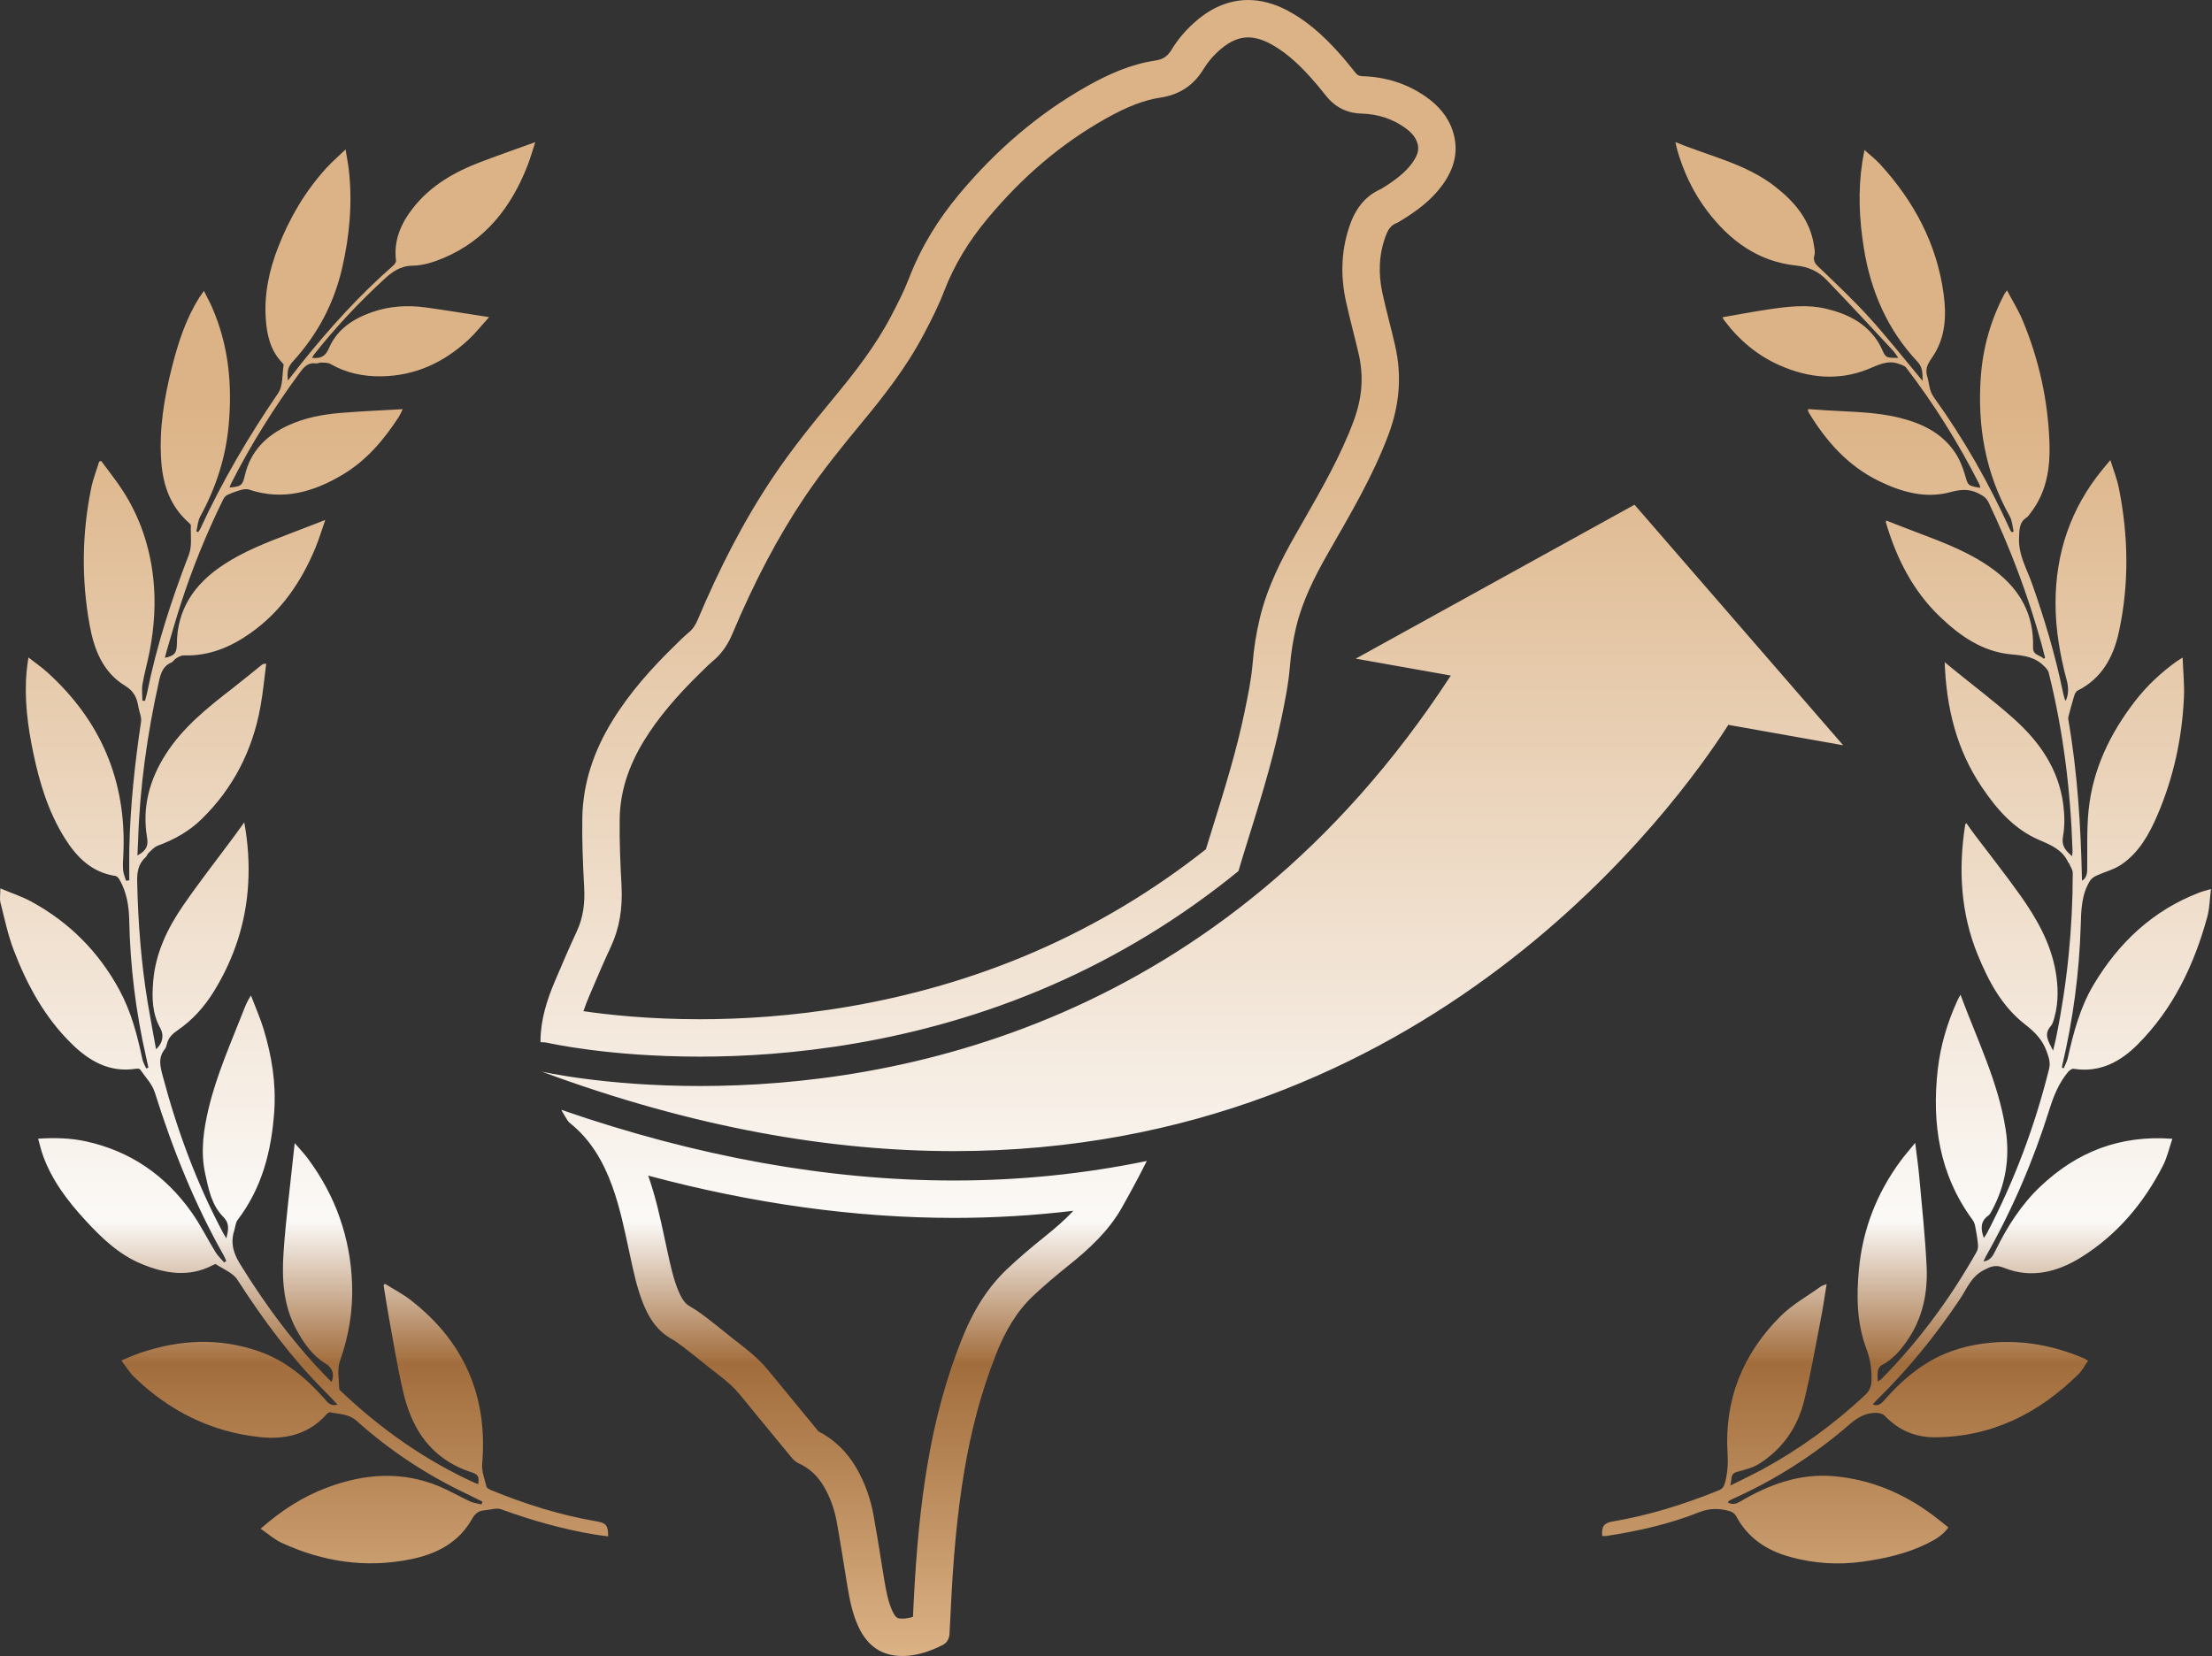 <svg height="620" viewBox="0 0 828 620" width="828" xmlns="http://www.w3.org/2000/svg" xmlns:xlink="http://www.w3.org/1999/xlink"><rect x="0" y="0" width="828" height="620" fill="#333333" stroke="none"/><linearGradient id="a" x1="50%" x2="50%" y1="24.462%" y2="100%"><stop offset="0" stop-color="#dcb386"/><stop offset=".652" stop-color="#fbf9f7"/><stop offset=".766" stop-color="#a26d3c"/><stop offset="1" stop-color="#dcb386"/></linearGradient><path d="m210.085 415.502c.737 1.305 1.497 2.599 2.297 3.877.254.405.582.794.955 1.092 7.762 6.193 12.489 14.409 15.821 23.58 3.013 8.293 4.716 16.918 6.574 25.507 1.411 6.516 2.731 13.063 5.332 19.249 2.116 5.032 5.029 9.412 9.903 12.245 1.745 1.013 3.411 2.184 5.015 3.413 2.913 2.231 5.763 4.547 8.622 6.849 4.162 3.352 8.636 6.36 12.078 10.527 6.506 7.876 12.949 15.804 19.467 23.669.769.928 1.722 1.865 2.792 2.349 4.158 1.879 7.231 4.856 9.493 8.747 2.379 4.094 3.925 8.529 4.767 13.146 1.466 8.038 2.67 16.123 4.015 24.184.881 5.278 1.926 10.52 4.257 15.399 3.401 7.12 8.785 10.667 16.284 10.667.639 0 1.292-.025 1.962-.076 4.653-.358 8.958-1.967 13.095-4.016 1.711-.848 2.527-2.416 2.626-4.324.17-3.313.33-6.626.492-9.939.838-17.098 2.201-34.144 5.047-51.044 2.523-14.984 6.317-29.605 11.937-43.754 3.241-8.162 7.439-15.676 13.862-21.72 4.213-3.963 8.656-7.698 13.17-11.317 7.746-6.21 15-12.872 19.943-21.606 3.266-5.77 6.422-11.614 9.385-17.547-23.428 4.853-47.556 7.318-72.17 7.318-46.905 0-96.311-8.905-147.021-26.475m32.545 24.644c39.243 10.516 77.61 15.831 114.476 15.831 14.989 0 29.923-.892 44.655-2.661-3.221 3.5-6.908 6.637-10.569 9.572-5.552 4.45-10.002 8.278-14.007 12.045-7.252 6.823-12.744 15.323-17.281 26.749-5.705 14.367-9.87 29.608-12.73 46.595-2.578 15.305-4.189 31.553-5.225 52.685l-.098 2c-.039.799-.078 1.599-.117 2.397-1.116.335-2.135.535-3.087.608-.311.023-.61.035-.89.035-1.621 0-2.361 0-3.652-2.702-1.606-3.361-2.402-7.609-3.08-11.669-.466-2.795-.916-5.593-1.365-8.391-.839-5.227-1.707-10.632-2.686-16-1.163-6.377-3.328-12.32-6.435-17.668-3.502-6.026-8.262-10.615-14.164-13.664-3.345-4.041-6.726-8.164-10.001-12.158-2.962-3.612-5.924-7.225-8.899-10.826-3.645-4.412-7.767-7.599-11.404-10.41-.945-.731-1.838-1.42-2.686-2.104l-1.126-.907c-2.506-2.021-5.097-4.11-7.765-6.153-2.297-1.759-4.421-3.2-6.493-4.404-1.106-.642-2.451-1.806-4.031-5.566-1.923-4.572-3.064-9.867-4.271-15.473l-.283-1.31c-.195-.9-.388-1.8-.581-2.7-1.658-7.736-3.371-15.725-6.205-23.751m224.574-440.146c-6.685 0-13.133 2.521-19.106 7.542-3.789 3.184-7.035 6.897-9.586 11.104-1.495 2.465-3.209 3.599-6.127 4.033-9.113 1.353-17.44 5.072-25.408 9.557-18.562 10.45-34.356 24.206-47.975 40.516-7.903 9.465-14.281 19.822-18.728 31.389-1.88 4.888-4.3 9.59-6.736 14.241-5.879 11.225-13.643 21.153-21.684 30.875-7.779 9.407-15.447 18.897-22.273 29.039-11.344 16.854-20.46 34.887-28.338 53.57-.805 1.91-1.774 3.572-3.41 4.914-1.808 1.483-3.456 3.166-5.135 4.801-8.867 8.633-17.068 17.819-23.562 28.42-6.828 11.146-10.964 23.183-11.168 36.3-.134 8.612.227 17.243.692 25.848.311 5.764-.268 11.214-2.74 16.503-2.879 6.16-5.525 12.428-8.197 18.682-3.04 7.115-5.318 14.427-5.41 22.298.02.19.036.382.055.572.122-.004.243-.015.366-.015.822 0 1.656.093 2.489.286.221.051 22.533 5.125 56.804 5.125 31.963 0 80.649-4.599 131.072-26.508 25.404-11.038 48.933-25.4 70.479-42.963.608-2.08 1.226-4.158 1.867-6.231 5.146-16.619 10.525-33.175 14.069-50.24 1.4-6.742 2.796-13.476 3.348-20.383.389-4.865 1.178-9.746 2.311-14.496 2.345-9.838 6.885-18.797 11.86-27.533 8.259-14.5 16.824-28.789 22.715-44.562 4.122-11.037 5.07-21.944 2.482-33.274-1.495-6.542-3.3-13.014-4.735-19.569-1.578-7.212-1.424-14.38 1.174-21.416.831-2.251 1.875-4.144 4.275-4.984.45-.158.845-.476 1.261-.727 5.99-3.606 11.563-7.714 15.722-13.443 4.42-6.085 6.277-12.741 3.902-20.13-1.76-5.474-5.373-9.614-10-12.867-7.141-5.02-15.152-7.489-23.85-7.748-1.102-.032-1.838-.337-2.551-1.239-2.139-2.703-4.332-5.372-6.646-7.928-5.489-6.061-11.495-11.518-18.787-15.388-4.992-2.651-9.954-3.971-14.791-3.971m-.001 14c2.539 0 5.308.786 8.229 2.337 4.895 2.599 9.653 6.545 14.972 12.42 1.807 1.995 3.728 4.288 6.043 7.216 2.276 2.877 6.399 6.348 13.117 6.548 6.187.183 11.491 1.886 16.213 5.207 3.348 2.353 4.3 4.378 4.723 5.698.539 1.677.882 3.787-1.901 7.62-2.394 3.296-5.976 6.279-11.613 9.673-.051.03-.101.061-.151.092-5.216 2.288-9.013 6.574-11.299 12.764-3.383 9.163-3.961 19.007-1.717 29.26.826 3.772 1.757 7.476 2.657 11.058.749 2.981 1.457 5.796 2.105 8.635 1.938 8.484 1.319 16.509-1.948 25.257-4.855 13-11.758 25.051-19.065 37.81-.901 1.573-1.802 3.146-2.7 4.722-4.994 8.768-10.48 19.332-13.313 31.215-1.316 5.52-2.207 11.114-2.648 16.627-.484 6.053-1.755 12.173-3.101 18.653-3.007 14.477-7.368 28.485-11.984 43.314-.585 1.877-1.169 3.754-1.75 5.632-.219.705-.441 1.431-.671 2.195-19.624 15.524-41.095 28.399-63.881 38.299-48.217 20.95-94.858 25.348-125.493 25.348-19.093 0-34.342-1.662-43.63-3.022.596-1.796 1.327-3.698 2.2-5.744l.825-1.932c2.416-5.662 4.698-11.009 7.181-16.322 3.234-6.92 4.517-14.288 4.037-23.185-.428-7.913-.805-16.402-.673-24.876.153-9.899 3.133-19.452 9.107-29.205 5.05-8.244 11.847-16.411 21.39-25.702.322-.312.641-.627.962-.941 1.178-1.157 2.292-2.251 3.285-3.066 4.233-3.472 6.269-7.541 7.432-10.299 8.353-19.813 17.202-36.558 27.053-51.194 6.675-9.917 14.255-19.236 21.446-27.932 7.725-9.339 16.532-20.384 23.298-33.303 2.696-5.148 5.291-10.223 7.402-15.712 3.736-9.717 9.102-18.692 16.406-27.439 13.218-15.83 27.642-28.027 44.097-37.29 8.093-4.556 14.445-6.996 20.597-7.909 6.999-1.04 12.396-4.613 16.04-10.621 1.708-2.816 3.936-5.388 6.623-7.647 3.411-2.866 6.714-4.259 10.098-4.259zm40.292 232.592 104.346-57.629 78.096 90.057-42.977-7.639c-19.236 30.079-112.354 159.595-289.855 159.595-45.775 0-97.189-8.622-154.363-29.784 0 0 23.361 5.408 59.285 5.408 72.25 0 195.281-21.889 281.049-153.684zm140.21 309.587c4.452-2.235 8.332-4.055 12.092-6.095 13.932-7.56 26.613-16.855 38.221-27.65 1.641-1.526 2.405-2.99 2.51-5.294.194-4.228-.396-8.154-1.892-12.14-3.626-9.655-3.75-19.744-2.788-29.85 1.419-14.92 6.667-28.424 15.565-40.486 1.592-2.159 3.374-4.178 5.49-6.781.567 4.664 1.15 8.591 1.503 12.538 1.004 11.233 2.231 22.457 2.769 33.713.479 10.009-1.506 19.612-7.433 28.04-2.554 3.631-5.396 6.944-9.478 9.002-.63.318-1.199 1.241-1.326 1.966-.216 1.235-.06 2.535-.06 4.081.547-.359 1.024-.567 1.364-.911 14.107-14.263 25.864-30.291 35.719-47.733.455-.805.51-1.966.413-2.927-.224-2.226-.6-4.442-1.032-6.638-.163-.826-.516-1.688-1.012-2.364-12.358-16.845-15.262-35.889-13.001-56.096 1.002-8.963 3.546-17.532 7.27-25.747.318-.701.707-1.369 1.247-2.404 6.296 16.945 14.216 32.871 16.931 50.542 1.645 10.703-.06 20.864-5.23 30.408-.339.627-.697 1.345-1.249 1.738-3.02 2.153-2.945 4.974-1.709 8.396.447-.673.847-1.173 1.139-1.731 10.251-19.578 17.97-40.105 23.285-61.561.593-2.394-.073-4.139-.804-6.282-1.547-4.534-4.494-7.526-8.207-10.408-8.599-6.673-13.582-16.022-17.639-25.9-6.491-15.799-7.339-32.15-4.749-48.832.02-.129.148-.241.407-.641 1.07 1.495 2.041 2.912 3.074 4.283 5.685 7.542 11.564 14.947 17.034 22.641 6.195 8.714 11.479 17.942 13.35 28.702.969 5.571 1.089 11.147-.341 16.666-.338 1.305-.655 2.801-1.496 3.756-2.806 3.186-.79 5.783.875 9.177.462-1.972.825-3.363 1.113-4.769 4.175-20.376 6.239-40.971 6.248-61.763.001-1.189-.875-2.381-1.359-3.565-.056-.138-.258-.215-.319-.352-2.138-4.757-6.423-6.512-10.893-8.431-9.464-4.065-15.966-11.603-21.565-19.945-9.333-13.908-13.187-29.472-13.801-46.622 1.377 1.135 2.37 1.962 3.374 2.778 7.513 6.109 15.266 11.948 22.482 18.389 9.585 8.557 16.762 18.796 18.507 31.927.531 3.996.641 8.224-.076 12.159-.646 3.547.937 5.257 3.387 7.376.087-.826.2-1.34.184-1.85-.71-22.625-3.456-44.982-8.948-66.967-.186-.745-.877-1.364-1.341-2.038-.04-.059-.154-.063-.206-.117-3.393-3.619-7.682-4.15-12.449-4.58-10.677-.963-19.138-6.861-26.66-14.063-10.219-9.784-16.343-21.991-20.283-35.411-.036-.121.07-.284.164-.625 4.088 1.585 8.14 3.19 12.218 4.728 9.97 3.757 19.91 7.553 28.511 14.092 9.491 7.216 14.6 16.588 14.211 28.668-.099 3.051 2.683 2.809 3.988 4.241.175-.105.348-.209.522-.315-.425-1.666-.821-3.339-1.279-4.995-5.057-18.315-11.726-36.027-19.864-53.195-.843-1.778-2.081-2.509-3.814-3.392-3.599-1.834-6.823-1.448-10.504-.463-9.425 2.525-18.263-.048-26.692-4.142-11.475-5.575-19.621-14.693-26.161-25.408-.164-.27-.291-.569-.398-.867-.049-.139-.008-.308-.008-.687 2.149.147 4.269.296 6.389.438 9.335.629 18.736.545 27.912 2.838 8.226 2.056 15.599 5.544 20.536 12.721 1.729 2.514 2.979 5.495 3.838 8.441 1.224 4.194.984 4.264 5.784 5.049-.123-.498-.15-.946-.337-1.314-7.806-15.382-16.887-29.969-27.393-43.653-.57-.742-1.756-1.084-2.718-1.439-4.281-1.585-7.819.476-11.68 2.018-11.083 4.423-22.171 3.267-32.884-1.444-8.437-3.71-15.323-9.52-20.857-16.905-.189-.253-.35-.528-.507-.802-.028-.048.027-.144.077-.366 5.904-1.011 11.849-2.157 17.835-3.019 6.902-.993 13.843-1.783 20.771-.128 7.76 1.853 14.64 5.142 19.204 12.079.569.865 1.089 1.777 1.51 2.72 1.607 3.6 1.589 3.608 6.308 3.591-.833-1.122-1.433-2.115-2.207-2.945-8.188-8.773-16.323-17.598-24.653-26.234-3.05-3.162-6.659-4.894-11.469-5.396-14.213-1.484-24.911-9.41-33.326-20.578-5.152-6.839-8.768-14.492-11.124-22.729-.236-.826-.378-1.679-.649-2.904 12.81 5.328 26.339 8.087 37.286 16.646 7.304 5.712 13.109 12.479 14.559 22.071.179 1.181.489 2.485.174 3.567-.795 2.741.93 3.857 2.602 5.458 6.185 5.922 12.406 11.841 18.15 18.181 6.442 7.111 12.381 14.678 18.539 22.047.284.339.574.674 1.212 1.425-.014-2.907-.023-5.139-1.86-7.092-11.346-12.052-17.591-26.544-20.172-42.738-1.698-10.65-2.197-21.333-.558-32.045.203-1.324.474-2.637.823-4.559 2.168 1.955 4.106 3.439 5.731 5.21 12.763 13.904 21.382 29.925 23.904 48.791 1.072 8.018.716 16.099-3.984 23.173-1.583 2.382-3.144 4.356-2.19 7.507.791 2.613.68 5.354 2.457 7.824 11.249 15.638 20.721 32.321 28.671 49.868.118.26.336.476.507.713.246-.07.492-.139.738-.208-.457-1.901-.512-4.027-1.432-5.666-9.123-16.247-12.167-33.743-10.875-52.116.773-10.981 3.703-21.408 8.861-31.172.138-.262.34-.491.961-1.375 2.115 4.023 4.309 7.53 5.877 11.296 6.117 14.689 9.488 30.037 10.016 45.937.313 9.44-1.108 18.545-7.214 26.289-.397.503-.738 1.115-1.253 1.446-2.905 1.869-2.786 4.601-2.924 7.682-.286 6.408 2.932 11.657 4.912 17.287 4.654 13.224 8.668 26.609 11.479 40.35.208 1.017.509 2.016.792 3.016.034.123.222.201.341.299 1.087-2.507 1.025-4.991.319-7.635-2.528-9.461-4.189-19.095-4.182-28.899.012-18.645 5.645-35.403 17.523-49.926.852-1.041 1.72-2.067 3-3.606 1.167 3.779 2.484 7.037 3.166 10.422 3.612 17.952 3.911 35.98.03 53.9-2.023 9.339-6.343 17.44-15.468 22.008-.625.312-1.061 1.285-1.294 2.041-.792 2.568-1.466 5.173-2.152 7.772-.095.362-.063.782.002 1.16 3.417 19.773 4.658 39.729 5.081 59.755.002.077.047.154.128.401 1.596-1.092 1.813-2.604 1.836-4.324.098-7.36-.216-14.768.527-22.068 1.558-15.295 8.029-28.68 17.344-40.756 4.481-5.809 9.789-10.775 15.755-15.04.441-.316.919-.581 2.099-1.321.195 5.319.705 10.138.486 14.925-.7 15.233-3.874 29.965-9.906 44.012-3.094 7.205-6.88 14.058-13.533 18.576-2.765 1.877-6.226 2.71-9.318 4.133-.893.41-1.849 1.064-2.359 1.87-3.264 5.158-3.343 11.01-3.52 16.848-.535 17.655-2.853 35.08-6.903 52.274-.069.293-.088.598-.131.898.216.087.432.173.648.26.523-1.284 1.244-2.522 1.54-3.856 2.128-9.56 4.628-19.011 9.694-27.498 9.424-15.785 22.2-27.808 39.595-34.473 1.173-.451 2.407-.738 4.308-1.31-.483 3.827-.507 7.293-1.395 10.52-4.928 17.923-12.76 34.367-26.053 47.685-6.511 6.524-14.216 10.648-23.969 9.094-.617-.099-1.566.586-2.051 1.166-3.481 4.153-5.433 9.02-7.047 14.179-5.964 19.066-13.831 37.337-23.657 54.75-.342.606-.607 1.255-.986 2.051 2.613-.328 3.536-2.124 4.46-4.005 4.368-8.894 9.607-17.219 16.845-24.073 13.638-12.916 29.732-19.341 49.407-17.856-1.198 3.498-1.954 7.018-3.541 10.112-7.184 14.012-17.111 25.8-30.486 34.182-8.883 5.566-18.788 8.187-29.074 3.989-3.229-1.318-5.084-.362-7.697 1.006-4.5 2.355-6.114 6.825-8.623 10.583-9.15 13.701-19.456 26.419-31.239 37.937-.497.487-.928 1.041-1.5 1.688 2.137.716 3.28-.411 4.403-1.692 4.827-5.506 10.146-10.436 16.477-14.213 7.372-4.399 15.418-6.591 23.889-7.286 11.881-.972 23.256 1.215 34.194 5.848.43.182.821.458 1.663.937-1.243 1.765-2.19 3.645-3.61 5.043-14.948 14.729-32.575 23.572-53.905 23.627-7.227.019-13.566-2.724-18.656-8.103-.664-.701-2.01-1.028-3.051-1.052-4.027-.092-7.11 1.74-10.173 4.394-13.265 11.49-27.951 20.834-44 27.994-.433.193-.843.448-1.239.71-.111.073-.137.274-.218.452 1.552.875 2.917.664 4.469-.254 10.878-6.435 22.388-10.729 35.309-9.565 13.67 1.231 25.868 6.321 36.83 14.484 1.983 1.477 3.89 3.056 5.961 4.688-2.147 2.966-5.039 4.624-8.027 6.09-7.631 3.743-15.823 5.577-24.169 6.741-9.067 1.263-18.064.675-26.896-1.733-8.848-2.413-16.033-7.089-20.449-15.452-.411-.778-1.43-1.468-2.306-1.727-3.883-1.144-7.564-1.168-11.586.435-11.106 4.425-22.754 7.018-34.564 8.84-.526.081-1.077.011-1.606.011-.285-3.561.607-4.869 3.8-5.409 13.716-2.321 26.894-6.449 39.765-11.655 1.449-.586 2.018-1.459 2.403-2.911.952-3.589 1.189-7.147.952-10.873-1.278-20.138 5.684-37.307 19.807-51.417 4.349-4.346 9.95-7.442 15.004-11.076.549-.395 1.27-.553 2.268-.97-.71 4.355-1.258 8.376-2.034 12.353-2.036 10.427-3.83 20.92-6.363 31.229-2.449 9.962-8.047 18.13-16.834 23.677-2.472 1.56-5.537 2.263-8.408 3.087-2.584.742-1.719 2.736-2.4 5.072zm-530.897-422.196c3.305.335 5.018-.585 6.319-3.623 3.017-7.046 8.987-10.978 16.056-13.47 6.658-2.347 13.474-2.715 20.373-1.761 7.597 1.049 15.165 2.31 23.536 3.6-2.841 3.126-5.137 6.057-7.837 8.549-9.141 8.436-19.825 13.416-32.44 13.613-6.751.107-13.181-1.212-19.128-4.626-.963-.553-2.332-.467-3.522-.536-.615-.035-1.277.426-1.87.338-3.141-.467-4.653 1.508-6.276 3.717-9.592 13.057-18.168 26.734-25.485 41.195-.238.468-.388.981-.605 1.542 4.382-.354 4.87-.821 5.73-4.538 2.098-9.067 8.003-14.904 16.187-18.699 6.255-2.901 12.958-4.14 19.756-4.703 7.569-.628 15.165-.932 23.155-1.401-.595 1.164-.998 2.163-1.575 3.049-5.561 8.541-12.076 16.216-20.937 21.485-10.906 6.485-22.393 9.851-35.074 5.562-.864-.292-1.994-.116-2.915.143-1.76.496-3.508 1.103-5.157 1.881-.689.325-1.282 1.123-1.636 1.845-6.208 12.654-11.503 25.686-15.834 39.097-1.89 5.854-3.549 11.784-5.304 17.682-.222.747-.387 1.509-.6 2.35 3.562-.712 4.465-1.812 4.486-5.168.083-13.047 6.551-22.375 17.05-29.408 7.855-5.262 16.59-8.616 25.345-11.949 4.176-1.589 8.337-3.217 13.146-5.075-1.329 3.796-2.341 7.193-3.689 10.451-5.272 12.74-12.822 23.767-24.241 31.861-7.504 5.318-15.611 8.695-25.006 8.382-.916-.031-1.92.532-2.765 1.022-.745.432-1.231 1.367-1.997 1.698-3.106 1.342-3.889 4.021-4.548 6.981-4.376 19.655-7.173 39.51-7.808 59.651-.057 1.806-.164 3.61-.255 5.566 3.363-1.842 4.132-3.565 3.601-6.718-1.9-11.3.903-21.614 6.952-31.119 6.437-10.112 15.646-17.473 24.978-24.694 3.734-2.888 7.367-5.908 11.051-8.861.286-.229.615-.406 1.622-.392-.713 5.417-1.198 10.876-2.182 16.243-2.967 16.185-10.094 30.257-21.904 41.842-4.714 4.624-10.311 7.764-16.489 10.019-1.284.469-2.325 1.68-3.386 2.649-.515.471-.713 1.29-1.232 1.755-2.811 2.521-3.182 5.682-3.102 9.274.341 15.15 1.474 30.22 3.953 45.176.953 5.75 2.049 11.475 3.109 17.368 2.565-2.265 3.03-5.326 1.582-7.906-3.081-5.491-3.147-11.481-2.65-17.523.868-10.537 5.297-19.776 11.14-28.279 6.161-8.965 12.891-17.537 19.366-26.286 1.122-1.515 2.211-3.054 3.586-4.957 1.422 7.9 1.901 15.343 1.475 22.855-.826 14.611-5.219 28.082-12.896 40.507-3.535 5.723-7.948 10.656-13.508 14.47-1.913 1.312-3.454 2.754-4.015 5.08-.167.693-.361 1.465-.794 1.996-2.635 3.227-1.706 6.62-.768 10.141 5.472 20.558 12.795 40.392 22.855 59.172.212.397.472.768.954 1.544.717-3.177 1.373-5.484-1.209-8.091-4.309-4.35-5.473-10.338-6.732-16.154-1.81-8.367-.608-16.551 1.361-24.698 3.02-12.5 8.245-24.213 12.912-36.125.747-1.906 1.473-3.821 2.866-5.868 1.604 4.219 3.457 8.364 4.764 12.674 3.037 10.02 4.682 20.276 3.949 30.787-1.025 14.698-4.553 28.564-13.694 40.557-.799 1.048-.851 2.658-1.276 3.999-1.424 4.482-.416 8.292 2.081 12.354 9.85 16.026 21.008 30.981 34.343 44.345 1.201-2.963.324-5.336-2.198-6.871-5.027-3.058-8.239-7.714-10.976-12.775-4.89-9.039-5.459-18.897-4.797-28.757.811-12.048 2.381-24.044 3.627-36.062.146-1.414.314-2.827.555-4.989 1.899 2.218 3.518 3.897 4.898 5.754 10.366 13.95 15.952 29.549 16.577 46.997.359 9.998-1.222 19.511-4.569 28.931-1.084 3.052-.321 6.783-.244 10.201.013.557.801 1.151 1.316 1.636 14.621 13.767 30.855 25.178 49.146 33.572.499.229 1.03.386 1.565.583.517-3.275-.313-3.698-3.13-4.641-3.487-1.169-6.942-2.882-9.92-5.039-8.404-6.084-12.698-14.971-15-24.731-2.181-9.248-3.662-18.663-5.39-28.017-.738-3.99-1.322-8.008-1.976-12.014.165-.187.33-.374.495-.561 3.256 2.041 6.721 3.814 9.734 6.166 19.916 15.544 28.814 35.907 26.665 61.165-.239 2.818.911 5.78 1.613 8.627.138.562 1.122 1.039 1.811 1.323 12.764 5.254 25.868 9.36 39.503 11.679 3.512.598 4.256 1.595 4.221 5.611-1.739-.238-3.454-.426-5.153-.71-11.95-2.001-23.537-5.301-34.921-9.442-1.735-.631-4.006.239-6.032.372-2.228.147-3.638 1.122-4.8 3.196-4.99 8.916-13.257 13.158-22.862 15.128-16.816 3.447-32.965 1.005-48.436-6.125-2.749-1.267-5.103-3.393-7.88-5.287 7.761-6.838 15.792-12.001 24.89-15.409 13.984-5.238 28.057-6.293 42.121-.385 3.898 1.638 7.569 3.808 11.413 5.583 1.316.608 2.844.756 4.274 1.115.117-.339.234-.677.351-1.015-1.928-.963-3.839-1.961-5.787-2.884-15.075-7.141-28.889-16.245-41.293-27.357-3.088-2.767-6.563-2.479-9.97-3.241-.378-.084-1.008.422-1.352.806-6.72 7.502-15.446 9.501-24.918 8.49-18.318-1.955-33.962-9.799-47.134-22.586-1.727-1.677-2.988-3.834-4.727-6.112 2.75-1.103 4.913-2.092 7.155-2.851 14.765-5.005 29.633-5.721 44.483-.514 9.776 3.428 17.478 9.883 24.257 17.542 1.245 1.406 2.358 3.139 5.026 2.349-1.525-1.603-2.902-3.119-4.352-4.563-12.778-12.722-23.418-27.087-33.154-42.222-1.658-2.578-5.263-3.912-8.007-5.762-.204-.137-.751.138-1.09.316-9.048 4.737-18.023 3.21-26.878-.479-8.408-3.503-14.839-9.697-20.872-16.258-6.638-7.22-12.563-14.977-15.927-24.358-.693-1.932-1.144-3.952-1.792-6.234 6.288-.396 12.159-.25 17.952 1.019 16.555 3.623 29.588 12.66 39.351 26.339 3.424 4.797 6.045 10.162 9.145 15.197.857 1.392 2.119 2.535 3.196 3.792.257-.182.515-.363.773-.543-.299-.678-.542-1.388-.906-2.03-10.972-19.371-19.171-39.896-25.83-61.105-.983-3.131-3.564-5.771-5.495-8.577-.212-.309-1.04-.354-1.544-.275-9.746 1.533-17.318-2.754-23.929-9.188-10.122-9.85-16.758-21.99-21.761-35.001-2.222-5.777-3.503-11.926-5.034-17.951-.376-1.481-.056-3.139-.056-5.375 4.105 1.728 8.067 3.015 11.66 4.976 14.208 7.751 25.193 18.82 32.904 33.059 4.386 8.101 6.726 16.907 8.58 25.869.251 1.214.954 2.334 1.449 3.497.277-.093.556-.186.834-.28-.277-1.261-.542-2.524-.83-3.783-3.878-16.905-5.992-34.036-6.355-51.366-.113-5.365-.921-10.458-3.579-15.155-.347-.612-.985-1.395-1.579-1.483-8.888-1.32-14.517-7.026-18.982-14.16-6.112-9.769-9.425-20.639-11.758-31.802-2.133-10.206-3.493-20.519-2.48-30.996.136-1.413.369-2.817.641-4.846 2.606 2.037 4.959 3.654 7.058 5.552 19.972 18.061 29.587 40.521 28.511 67.488-.087 2.161-.285 4.334-.14 6.482.094 1.38.723 2.724 1.111 4.086.405-.054.81-.108 1.215-.161 0-4.029-.079-8.06.014-12.088.364-15.87 2.053-31.615 4.394-47.307.257-1.72-.673-3.603-.967-5.423-.554-3.426-1.61-5.969-5.091-8.086-8.207-4.992-11.511-13.496-13.161-22.52-3.13-17.117-2.93-34.264.534-51.324.693-3.411 1.992-6.699 3.012-10.044.253-.072.506-.145.759-.218 2.698 3.693 5.578 7.268 8.059 11.101 6.413 9.906 10.08 20.84 11.398 32.54 1.046 9.293.43 18.541-1.348 27.704-.792 4.08-1.941 8.095-2.649 12.187-.348 2.014-.06 4.137-.06 6.21.327.022.654.044.982.065.279-1.051.616-2.089.829-3.152 3.55-17.708 9.149-34.775 15.617-51.614 1.243-3.235.589-7.205.733-10.84.015-.363-.452-.815-.793-1.113-6.872-6.046-9.622-13.971-10.282-22.79-.9-12.036 1.045-23.766 3.986-35.381 2.308-9.109 5.147-18.001 10.205-26.026.463-.736.978-1.44 1.756-2.58 1.098 2.195 2.112 4.035 2.96 5.947 6.291 14.204 7.715 29.094 6.314 44.407-1.111 12.142-4.804 23.434-10.636 34.109-.897 1.643-.997 3.721-1.465 5.597.236.082.471.164.707.247.268-.421.589-.818.796-1.267 8.197-17.786 18.081-34.575 29.13-50.747 1.861-2.724 1.453-7.006 2.048-10.576.037-.226-.292-.552-.508-.775-4.458-4.602-5.763-10.415-6.182-16.498-.64-9.284 1.29-18.203 4.625-26.771 4.241-10.892 10.086-20.895 17.99-29.583 2.088-2.295 4.455-4.334 7.256-7.031.487 3.021.971 5.385 1.235 7.773 1.372 12.381.266 24.586-2.536 36.695-3.067 13.251-9.214 24.833-18.366 34.854-1.862 2.039-2.285 3.491-1.935 7.214 1.887-2.407 3.565-4.584 5.282-6.731 10.421-13.025 21.615-25.322 34.171-36.343.516-.453 1.093-1.299 1.022-1.887-.919-7.514 1.84-13.834 6.306-19.558 6.57-8.422 15.463-13.542 25.25-17.266 6.634-2.525 13.341-4.857 20.58-7.48-1.041 3.168-1.842 6.069-2.935 8.856-6.039 15.406-15.569 27.763-31.182 34.425-3.701 1.579-7.825 2.922-11.77 2.968-4.642.055-7.701 2.327-10.662 5.05-9.501 8.736-18.305 18.142-26.315 28.275-.23.291-.378.647-.686 1.186z" fill="url(#a)" fill-rule="evenodd"/></svg>